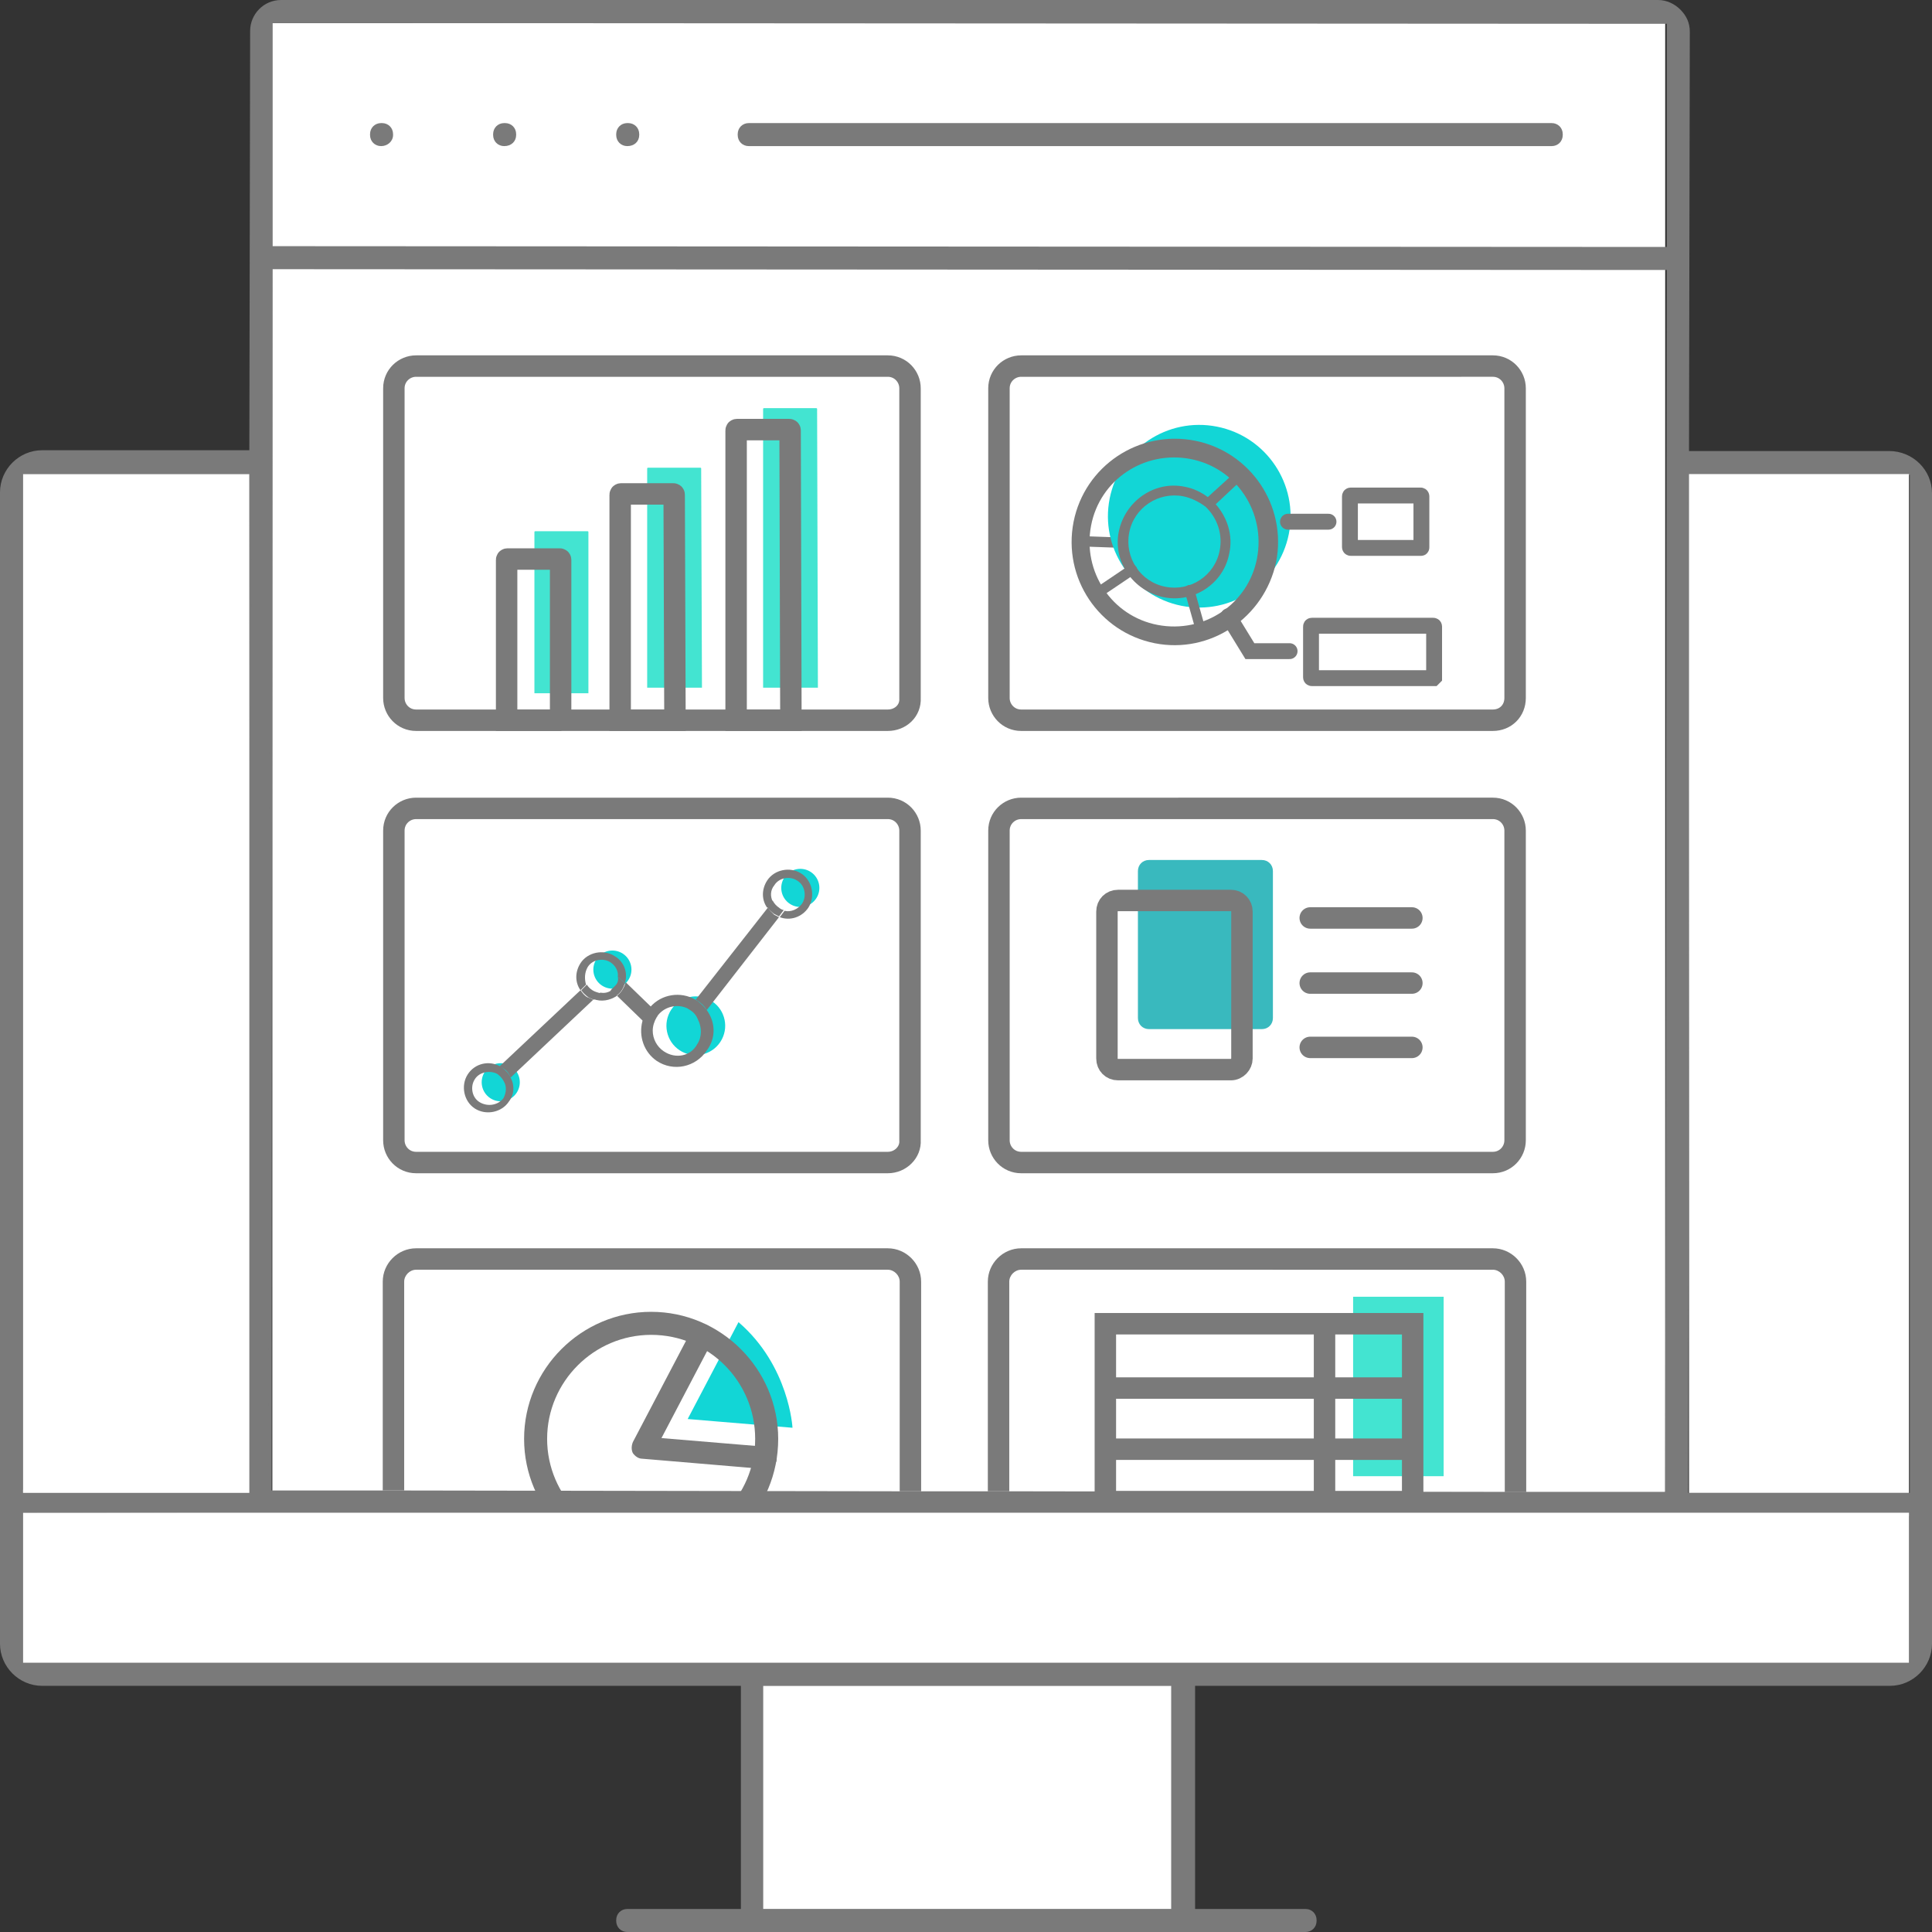 <?xml version="1.0" encoding="utf-8"?>
<!-- Generator: Adobe Illustrator 21.0.0, SVG Export Plug-In . SVG Version: 6.00 Build 0)  -->
<svg version="1.1" id="Laag_1" xmlns="http://www.w3.org/2000/svg" xmlns:xlink="http://www.w3.org/1999/xlink" x="0px" y="0px"
	 width="243.3px" height="243.3px" viewBox="0 0 243.3 243.3" style="enable-background:new 0 0 243.3 243.3;" xml:space="preserve"
	>
<rect x="0" y="0" width="243.3" height="243.3" fill="#333333" stroke="none"/>
<style type="text/css">
	.st0{fill:#FFFFFF;}
	.st1{fill:#7A7A7A;}
	.st2{opacity:0.8;fill:#14DDC5;enable-background:new    ;}
	.st3{fill:none;}
	.st4{fill:#3E6F97;}
	.st5{fill:none;stroke:#7A7A7A;stroke-width:2.7;stroke-miterlimit:10;}
	.st6{fill:#12D6D6;}
	.st7{fill:none;stroke:#7A7A7A;stroke-width:2;stroke-linecap:round;stroke-miterlimit:10;}
	.st8{fill:none;stroke:#7A7A7A;stroke-width:2;stroke-miterlimit:10;}
	.st9{fill:#39B9BE;}
	.st10{fill:none;stroke:#7A7A7A;stroke-width:2.7;stroke-linecap:round;stroke-miterlimit:10;}
</style>
<g id="Layer_5">
</g>
<g id="Layer_2">
	<rect x="34.3" y="2.9" class="st0" width="175.4" height="185"/>
	<path class="st0" d="M4511.7,63.4l1.1,31.1c-14.8-2.8-24.2-2.5-41.5,0.3l-4.4-31.1C4479.7,61.3,4497.4,60.5,4511.7,63.4
		L4511.7,63.4z"/>
	<path class="st1" d="M4471.3,95.5c-0.2,0-0.3-0.1-0.5-0.2c-0.2-0.1-0.3-0.3-0.3-0.5l-4.4-31.1c-0.1-0.4,0.2-0.8,0.7-0.9
		c7.4-1.3,16-2.1,24.2-2.1c7.7,0,14.7,0.6,20.9,1.8c0.4,0.1,0.6,0.4,0.6,0.8l1.1,31.1c0,0.2-0.1,0.5-0.3,0.6
		c-0.2,0.2-0.4,0.2-0.7,0.2c-7.1-1.3-12.9-1.9-18.7-1.9c-6.2,0-12.7,0.6-22.5,2.2L4471.3,95.5L4471.3,95.5z M4467.8,64.2l4.2,29.6
		c9.4-1.5,15.8-2.1,22-2.1c5.6,0,11.3,0.5,18,1.8l-1.1-29.4c-5.9-1.1-12.6-1.7-20-1.7C4483.1,62.3,4474.9,63,4467.8,64.2
		L4467.8,64.2z"/>
	<path class="st0" d="M4487.3,154.8l-15.8-26.8c14.3-4.6,22.5-9.3,36.4-20l18.7,25.3C4516.4,141.4,4501.2,150.5,4487.3,154.8z"/>
	<path class="st1" d="M4487.3,155.6c-0.3,0-0.5-0.1-0.7-0.4l-15.8-26.8c-0.1-0.2-0.1-0.5-0.1-0.7c0.1-0.2,0.3-0.4,0.5-0.5
		c13.7-4.4,21.8-8.9,36.2-19.9c0.2-0.1,0.4-0.2,0.6-0.2s0.4,0.1,0.5,0.3l18.7,25.3c0.3,0.3,0.2,0.8-0.1,1.1
		c-9.3,7.4-24.6,17-39.5,21.6C4487.5,155.6,4487.4,155.6,4487.3,155.6z M4472.7,128.5l14.9,25.4c14.2-4.5,28.7-13.5,37.8-20.7
		l-17.7-24C4494,119.7,4485.9,124.1,4472.7,128.5z"/>
	<path class="st1" d="M4490.1,219.1c-0.1,0-0.1,0-0.2,0c-13.5-3.6-33.1-11.3-47.8-22.1c-0.3-0.2-0.4-0.6-0.3-1l14.2-33.5
		c0.1-0.2,0.3-0.4,0.5-0.5s0.5,0,0.7,0.1c13.7,9.8,23.5,14.4,43.9,20.2c0.2,0.1,0.4,0.2,0.5,0.4s0.1,0.4,0.1,0.6l-10.8,35.1
		C4490.8,218.9,4490.5,219.1,4490.1,219.1z M4443.6,196.1c14.2,10.3,32.9,17.7,46,21.3l10.3-33.6c-19.6-5.6-29.5-10.2-42.8-19.6
		L4443.6,196.1z"/>
	<path class="st0" d="M4485.8,80.3L4469,52.8c12.7-6.8,19.8-13,31.6-26.4l19.4,25.5C4511.3,62.1,4498.2,73.9,4485.8,80.3
		L4485.8,80.3z"/>
	<path class="st1" d="M4485.8,81.1c-0.3,0-0.5-0.1-0.7-0.4l-16.9-27.5c-0.1-0.2-0.1-0.4-0.1-0.6c0.1-0.2,0.2-0.4,0.4-0.5
		c12.2-6.5,19.2-12.4,31.4-26.2c0.2-0.2,0.4-0.3,0.6-0.3s0.5,0.1,0.6,0.3l19.4,25.5c0.2,0.3,0.2,0.7,0,1
		c-7.9,9.3-21.1,21.7-34.4,28.6C4486.1,81.1,4486,81.1,4485.8,81.1L4485.8,81.1z M4470.1,53.1l16,26.2c12.6-6.7,25.1-18.4,32.8-27.3
		l-18.4-24.3C4488.9,40.9,4481.8,46.8,4470.1,53.1L4470.1,53.1z"/>
	<path class="st1" d="M4509.9,63.7c0,0-0.1,0.1-0.2,0.1c0.3,0,0.5,0.1,0.8,0.1c-0.1-0.1-0.2-0.2-0.3-0.2S4510,63.7,4509.9,63.7
		L4509.9,63.7z M4473.6,63L4473.6,63c-0.8,0-1.6,0.3-2.6,0.4c0,0.1,0.1,0.2,0.1,0.2c1-0.1,2.1-0.3,3.1-0.4
		C4474,63.1,4473.8,63,4473.6,63L4473.6,63z"/>
	<path class="st1" d="M4505.3,53.2c-0.2,0-0.4-0.1-0.6-0.3c-0.3-0.3-0.2-0.8,0.1-1.1l3.3-2.8c0.3-0.3,0.8-0.2,1.1,0.1
		c0.3,0.3,0.2,0.8-0.1,1.1l-3.3,2.8C4505.7,53.1,4505.5,53.2,4505.3,53.2z"/>
	<path class="st1" d="M4507,55c-0.2,0-0.4-0.1-0.6-0.3c-0.3-0.3-0.2-0.8,0.1-1.1l3.3-2.8c0.3-0.3,0.8-0.2,1.1,0.1
		c0.3,0.3,0.2,0.8-0.1,1.1l-3.3,2.8C4507.3,55,4507.1,55,4507,55z"/>
	<path class="st1" d="M4508.6,57.2c-0.2,0-0.5-0.1-0.6-0.3c-0.3-0.3-0.2-0.8,0.1-1.1l1.7-1.4c0.3-0.3,0.8-0.2,1.1,0.1
		c0.3,0.3,0.2,0.8-0.1,1.1l-1.7,1.4C4509,57.1,4508.8,57.2,4508.6,57.2z"/>
	<circle class="st2" cx="4500" cy="52.8" r="3.1"/>
	<circle class="st2" cx="4501.3" cy="34.6" r="2.1"/>
	<path class="st3" d="M4498.4,51.8c-1.2,0.1-2.1,1.1-2.3,2.3l2,0.4L4498.4,51.8z"/>
	<path class="st3" d="M4500,52.1l-0.3,3.4c0,0.2-0.1,0.4-0.3,0.6c-0.2,0.1-0.4,0.2-0.6,0.2l-2.2-0.4c0.5,0.7,1.3,1.2,2.2,1.2
		c1.4,0,2.6-1.2,2.6-2.6C4501.3,53.4,4500.8,52.5,4500,52.1z"/>
	<path class="st1" d="M4500.1,50.8c-0.4-0.2-0.9-0.3-1.4-0.3c-0.1,0-0.1,0-0.2,0c-1.8,0.1-3.3,1.5-3.5,3.3c0,0.2-0.1,0.3-0.1,0.5
		c0,0.4,0.1,0.8,0.2,1.1c0.5,1.5,1.9,2.7,3.6,2.7c2.1,0,3.8-1.7,3.8-3.8C4502.5,52.7,4501.5,51.3,4500.1,50.8z M4498.7,56.9
		c-0.9,0-1.7-0.5-2.2-1.2c-0.3-0.4-0.4-0.9-0.4-1.4c0-0.1,0-0.2,0-0.3c0.1-1.2,1.1-2.1,2.3-2.3c0.1,0,0.2,0,0.3,0
		c0.5,0,0.9,0.1,1.3,0.3c0.8,0.4,1.3,1.3,1.3,2.3C4501.3,55.8,4500.1,56.9,4498.7,56.9z"/>
	<path class="st1" d="M4491.2,54.8l3.8,0.7c-0.1-0.4-0.2-0.7-0.2-1.1c0-0.2,0-0.3,0.1-0.5l-3.7-0.7c0.1,0.2,0.1,0.5,0.1,0.8
		C4491.4,54.2,4491.3,54.5,4491.2,54.8z"/>
	<path class="st1" d="M4499.5,38.2l-1,12.4c0.1,0,0.1,0,0.2,0c0.5,0,0.9,0.1,1.4,0.3l1-12.5c-0.2,0-0.4,0.1-0.6,0.1
		C4500.1,38.4,4499.8,38.3,4499.5,38.2z"/>
	<path class="st1" d="M4503.1,35.7c0-1.4-1.2-2.6-2.6-2.6s-2.6,1.2-2.6,2.6c0,1.1,0.7,2,1.6,2.4l0.1-0.9c-0.5-0.3-0.8-0.9-0.8-1.5
		c0-1,0.8-1.8,1.8-1.8s1.8,0.8,1.8,1.8c0,0.8-0.5,1.4-1.1,1.7l-0.1,0.9C4502.3,38,4503.1,37,4503.1,35.7z"/>
	<path class="st1" d="M4500.5,37.5c-0.4,0-0.7-0.1-1-0.3l-0.1,0.9c0.3,0.1,0.7,0.2,1,0.2c0.2,0,0.4,0,0.6-0.1l0.1-0.9
		C4501,37.5,4500.7,37.5,4500.5,37.5z"/>
	<path class="st4" d="M317.9,272.2c-1.7,1.2-3.4,2.5-5.1,3.9h2.5c0.9-0.7,1.8-1.3,2.6-2V272.2L317.9,272.2z"/>
	<path class="st1" d="M63.5,18.4c-0.8,0-1.4-0.6-1.4-1.4v-0.1c0-0.8,0.6-1.4,1.4-1.4h0.1c0.8,0,1.4,0.6,1.4,1.4V17
		C65,17.8,64.4,18.4,63.5,18.4L63.5,18.4z"/>
	<path class="st1" d="M79,18.4c-0.8,0-1.4-0.6-1.4-1.4v-0.1c0-0.8,0.6-1.4,1.4-1.4h0.1c0.8,0,1.4,0.6,1.4,1.4V17
		C80.5,17.8,79.9,18.4,79,18.4L79,18.4z"/>
	<path class="st1" d="M48,18.4c-0.8,0-1.4-0.6-1.4-1.4v-0.1c0-0.8,0.6-1.4,1.4-1.4h0.1c0.8,0,1.4,0.6,1.4,1.4V17
		C49.5,17.8,48.8,18.4,48,18.4L48,18.4z"/>
	<path class="st1" d="M94.3,18.4c-0.8,0-1.4-0.6-1.4-1.4v-0.1c0-0.8,0.6-1.4,1.4-1.4h101.1c0.8,0,1.4,0.6,1.4,1.4V17
		c0,0.8-0.6,1.4-1.4,1.4H94.3z"/>
	<path class="st5" d="M111.8,90.7H52.4c-1.6,0-2.8-1.3-2.8-2.8v-39c0-1.6,1.3-2.8,2.8-2.8h59.4c1.6,0,2.8,1.3,2.8,2.8v39
		C114.7,89.5,113.4,90.7,111.8,90.7z"/>
	<path class="st2" d="M74.2,87.3h-6.9V67c0-0.1,0.1-0.1,0.1-0.1H74c0.1,0,0.1,0.1,0.1,0.1v20.3H74.2z"/>
	<path class="st2" d="M88.4,86.6h-6.9V59c0-0.1,0.1-0.1,0.1-0.1h6.6c0.1,0,0.1,0.1,0.1,0.1L88.4,86.6L88.4,86.6z"/>
	<path class="st2" d="M103,86.6h-6.9V51.5c0-0.1,0.1-0.1,0.1-0.1h6.6c0.1,0,0.1,0.1,0.1,0.1L103,86.6L103,86.6z"/>
	<path class="st5" d="M85,90.7h-6.9V62.3c0-0.1,0.1-0.1,0.1-0.1h6.6c0.1,0,0.1,0.1,0.1,0.1L85,90.7L85,90.7z"/>
	<path class="st5" d="M99.6,90.7h-6.9V54.2c0-0.1,0.1-0.1,0.1-0.1h6.6c0.1,0,0.1,0.1,0.1,0.1L99.6,90.7L99.6,90.7z"/>
	<path class="st5" d="M70.7,90.7h-6.9V70.5c0-0.1,0.1-0.1,0.1-0.1h6.6c0.1,0,0.1,0.1,0.1,0.1v20.2H70.7z"/>
	<path class="st5" d="M188,90.7h-59.4c-1.6,0-2.8-1.3-2.8-2.8v-39c0-1.6,1.3-2.8,2.8-2.8H188c1.6,0,2.8,1.3,2.8,2.8v39
		C190.8,89.5,189.6,90.7,188,90.7z"/>
	<path class="st5" d="M111.8,146.4H52.4c-1.6,0-2.8-1.3-2.8-2.8v-39c0-1.6,1.3-2.8,2.8-2.8h59.4c1.6,0,2.8,1.3,2.8,2.8v39
		C114.7,145.1,113.4,146.4,111.8,146.4z"/>
	<path class="st5" d="M188,146.4h-59.4c-1.6,0-2.8-1.3-2.8-2.8v-39c0-1.6,1.3-2.8,2.8-2.8H188c1.6,0,2.8,1.3,2.8,2.8v39
		C190.8,145.1,189.6,146.4,188,146.4z"/>
	<path class="st3" d="M113.3,161.4c0-0.8-0.7-1.5-1.5-1.5H52.4c-0.8,0-1.5,0.7-1.5,1.5v26.3l62.4,0.1V161.4z"/>
	<path class="st3" d="M189.5,161.4c0-0.8-0.7-1.5-1.5-1.5h-59.4c-0.8,0-1.5,0.7-1.5,1.5v26.4l62.4,0.1V161.4z"/>
	<path class="st3" d="M52.4,157.2h59.4c2.3,0,4.2,1.9,4.2,4.2v26.4h8.4v-26.4c0-2.3,1.9-4.2,4.2-4.2H188c2.3,0,4.2,1.9,4.2,4.2v26.5
		h17.4L209.9,34L34.3,33.9l-0.2,153.7h14.1v-26.3C48.2,159.1,50.1,157.2,52.4,157.2z"/>
	<path class="st3" d="M127.1,200.4c0,0.8,0.7,1.5,1.5,1.5H188c0.8,0,1.5-0.7,1.5-1.5v-9.6l-62.4-0.1V200.4z"/>
	<polygon class="st3" points="96.1,240.4 147.5,240.4 147.6,212.3 96.2,212.3 	"/>
	<rect x="34.3" y="2.9" class="st3" width="175.6" height="28.1"/>
	<polygon class="st3" points="31.4,59.7 2.9,59.7 2.9,187.6 31.2,187.6 	"/>
	<path class="st3" d="M50.9,200.4c0,0.8,0.7,1.5,1.5,1.5h59.4c0.8,0,1.5-0.7,1.5-1.5v-9.7l-62.4-0.1V200.4z"/>
	<polygon class="st3" points="212.5,187.9 240.4,188 240.4,59.7 212.7,59.7 	"/>
	<path class="st3" d="M192.2,200.4c0,2.3-1.9,4.2-4.2,4.2h-59.4c-2.3,0-4.2-1.9-4.2-4.2v-9.7H116v9.7c0,2.3-1.9,4.2-4.2,4.2H52.4
		c-2.3,0-4.2-1.9-4.2-4.2v-9.8l-45.3-0.1v18.9h237.5v-18.5l-48.2-0.1V200.4z"/>
	<path class="st1" d="M50.9,161.4c0-0.8,0.7-1.5,1.5-1.5h59.4c0.8,0,1.5,0.7,1.5,1.5v26.4h2.7v-26.4c0-2.3-1.9-4.2-4.2-4.2H52.4
		c-2.3,0-4.2,1.9-4.2,4.2v26.3h2.7V161.4z"/>
	<path class="st1" d="M188,157.2h-59.4c-2.3,0-4.2,1.9-4.2,4.2v26.4h2.7v-26.4c0-0.8,0.7-1.5,1.5-1.5H188c0.8,0,1.5,0.7,1.5,1.5
		v26.5h2.7v-26.5C192.2,159.1,190.3,157.2,188,157.2z"/>
	<path class="st1" d="M237.9,56.8h-25.2L212.8,4c0-1.1-0.4-2-1.2-2.8c-0.7-0.7-1.7-1.2-2.8-1.2L35.4,0c-2.2,0-3.9,1.8-3.9,3.9
		l-0.1,52.8H5.3C2.4,56.7,0,59.1,0,62v145c0,2.9,2.4,5.3,5.3,5.3h88v28.1H79c-0.8,0-1.4,0.6-1.4,1.4v0.1c0,0.8,0.6,1.4,1.4,1.4h85.4
		c0.8,0,1.4-0.6,1.4-1.4v-0.1c0-0.8-0.6-1.4-1.4-1.4h-13.9v-28.1H238c2.9,0,5.3-2.4,5.3-5.3V62.1C243.3,59.2,240.9,56.8,237.9,56.8z
		 M34.3,2.9L209.9,3v28.1L34.3,31V2.9z M34.3,33.9L209.9,34l-0.2,153.9h-17.4h-2.7l-62.4-0.1h-2.7h-8.4h-2.7L51,187.7h-2.7H34.2
		L34.3,33.9z M2.9,59.7h28.5l-0.2,127.9H2.9C2.9,187.6,2.9,59.7,2.9,59.7z M147.5,240.4H96.1v-28.1h51.4V240.4z M240.4,209.4H2.9
		v-18.9l45.3,0.1h2.7l62.4,0.1h2.7h8.4h2.7l62.4,0.1h2.7l48.2,0.1L240.4,209.4L240.4,209.4z M240.4,188h-27.8l0.2-128.2h27.7V188
		H240.4z"/>
	<path class="st1" d="M78.9,243c-0.6,0-1.1-0.5-1.1-1.1c0-0.7,0.5-1.2,1.1-1.2h14.6V212H5.3c-2.8,0-5-2.3-5-5V62.1c0-2.8,2.3-5,5-5
		h26.3L31.7,4c0-2,1.6-3.7,3.7-3.7l173.4,0.1c1,0,1.9,0.4,2.6,1.1c0.7,0.7,1.1,1.6,1.1,2.6l-0.1,53h25.5c2.8,0,5,2.3,5,5V207
		c0,2.8-2.3,5-5,5h-87.8v28.7h14.2c0.6,0,1.1,0.5,1.1,1.1c0,0.7-0.5,1.2-1.1,1.2L78.9,243L78.9,243z M95.9,240.7h52V212h-52V240.7z
		 M2.6,209.7h238v-19.1l-238-0.4C2.6,190.2,2.6,209.7,2.6,209.7z M212.3,188.2h28.4V59.4h-28.2L212.3,188.2z M33.8,187.9l176.1,0.3
		l0.2-154.5L34,33.6L33.8,187.9z M2.6,187.8h28.9l0.2-128.5h-29L2.6,187.8L2.6,187.8z M34,31.3l176.1,0.1V2.7l-176-0.1L34,31.3z"/>
	<path class="st1" d="M135.7,68.7c-0.3-0.1-0.5-0.3-0.5-0.6c0-0.4,0.3-0.6,0.7-0.6l5.6,0.2c0.3,0,0.6,0.3,0.6,0.7
		c0,0.4-0.3,0.6-0.7,0.6l-5.6-0.2L135.7,68.7z"/>
	<ellipse transform="matrix(0.194 -0.981 0.981 0.194 57.965 200.53)" class="st6" cx="151" cy="65" rx="11.5" ry="11.5"/>
	<path class="st1" d="M145.4,81c-7-1.4-11.6-8.2-10.2-15.3c1.4-7,8.2-11.6,15.3-10.2c7,1.4,11.6,8.2,10.2,15.3
		C159.2,77.8,152.4,82.4,145.4,81z M149.9,57.8c-5.8-1.1-11.4,2.6-12.5,8.4s2.6,11.4,8.4,12.5c5.8,1.1,11.4-2.6,12.5-8.4
		S155.7,58.9,149.9,57.8z"/>
	<path class="st1" d="M146.5,75.2c-3.8-0.8-6.4-4.5-5.6-8.3c0.8-3.8,4.5-6.4,8.3-5.6c1.1,0.2,2.1,0.7,2.9,1.3l3.3-3
		c0.3-0.2,0.7-0.2,0.9,0c0.2,0.3,0.2,0.7,0,0.9l-3.2,3c1.5,1.7,2.2,4,1.7,6.2C154.1,73.5,150.3,76,146.5,75.2z M149,62.5
		c-3.1-0.6-6.2,1.4-6.8,4.6c-0.6,3.1,1.4,6.2,4.6,6.8c3.1,0.6,6.2-1.4,6.8-4.6c0.4-2-0.3-4.1-1.8-5.5C151,63.2,150,62.7,149,62.5z"
		/>
	<path class="st1" d="M151,79.6c-0.2,0-0.4-0.2-0.5-0.5l-1.3-4.6c-0.1-0.3,0.1-0.7,0.4-0.8c0.3-0.1,0.7,0.1,0.8,0.5l1.3,4.6
		c0.1,0.3-0.1,0.7-0.4,0.8C151.2,79.6,151.1,79.6,151,79.6z"/>
	<path class="st1" d="M138.1,75.3c-0.2,0-0.3-0.1-0.4-0.3c-0.2-0.3-0.1-0.7,0.2-0.9l4.3-2.9c0.3-0.2,0.7-0.1,0.9,0.2
		c0.2,0.3,0.1,0.7-0.2,0.9l-4.3,2.9C138.4,75.3,138.3,75.3,138.1,75.3z"/>
	<polyline class="st7" points="154.7,77.6 157.4,82 162.4,82 	"/>
	<path class="st8" d="M180.5,85.4h-15.3c-0.1,0-0.1-0.1-0.1-0.1v-6.4c0-0.1,0.1-0.1,0.1-0.1h15.3c0.1,0,0.1,0.1,0.1,0.1v6.4
		L180.5,85.4z"/>
	<path class="st8" d="M178.9,69h-8.8c-0.1,0-0.1-0.1-0.1-0.1v-6.4c0-0.1,0.1-0.1,0.1-0.1h8.8c0.1,0,0.1,0.1,0.1,0.1v6.4
		C179,69,179,69,178.9,69z"/>
	<line class="st7" x1="162.2" y1="65.7" x2="167.3" y2="65.7"/>
	
		<ellipse transform="matrix(0.549 -0.836 0.836 0.549 -68.479 131.478)" class="st6" cx="87.6" cy="129.2" rx="3.7" ry="3.7"/>
	
		<ellipse transform="matrix(0.549 -0.836 0.836 0.549 -48.102 134.651)" class="st6" cx="100.8" cy="111.9" rx="2.4" ry="2.4"/>
	
		<ellipse transform="matrix(0.549 -0.836 0.836 0.549 -67.367 119.471)" class="st6" cx="77.1" cy="122.2" rx="2.4" ry="2.4"/>
	<ellipse transform="matrix(0.549 -0.836 0.836 0.549 -85.557 114.075)" class="st6" cx="63" cy="136.4" rx="2.4" ry="2.4"/>
	<path class="st3" d="M86.7,127.1c-1.3-0.6-2.8-0.3-3.7,0.8l1.8,1.7L86.7,127.1z"/>
	<path class="st3" d="M89.6,128.1l-3,3.8c-0.2,0.3-0.5,0.4-0.8,0.4s-0.7-0.1-0.9-0.3l-2.5-2.3c0,1.2,0.7,2.5,1.8,3.2
		c1.8,1.2,4.2,0.8,5.3-0.9C90.3,130.7,90.3,129.2,89.6,128.1z"/>
	<path class="st1" d="M89,127.2c-0.3-0.4-0.7-0.8-1.2-1.2c-0.1,0-0.2-0.1-0.2-0.1c-1.9-1.1-4.3-0.7-5.7,0.9
		c-0.1,0.2-0.3,0.3-0.4,0.5c-0.3,0.4-0.4,0.8-0.6,1.3c-0.5,1.9,0.2,3.9,1.8,5c2.1,1.4,4.9,0.8,6.3-1.3
		C90.2,130.7,90.1,128.7,89,127.2z M83.6,132.4c-0.9-0.6-1.4-1.6-1.4-2.6c0-0.6,0.2-1.2,0.5-1.7c0.1-0.1,0.1-0.2,0.2-0.3
		c0.9-1.1,2.5-1.4,3.7-0.8c0.1,0.1,0.2,0.1,0.3,0.2c0.5,0.3,0.8,0.7,1,1.2c0.5,1,0.5,2.2-0.1,3.1C87,133,85.1,133.4,83.6,132.4z"/>
	<path class="st3" d="M75.6,125.1c0.5,0,1-0.1,1.4-0.3l-0.5-0.5L75.6,125.1z"/>
	<path class="st1" d="M77.7,125.4l3.3,3.2c0.1-0.4,0.3-0.9,0.6-1.3c0.1-0.2,0.3-0.3,0.4-0.5l-3.2-3.1c-0.1,0.3-0.2,0.6-0.4,0.9
		C78.2,125,77.9,125.2,77.7,125.4z"/>
	<path class="st1" d="M77.7,125.4l-0.7-0.7c-0.4,0.3-0.9,0.4-1.4,0.3l-0.9,0.8C75.7,126.2,76.8,126,77.7,125.4z"/>
	<path class="st1" d="M74,121.8c0.6-1,2-1.2,2.9-0.6c0.6,0.4,1,1.1,0.9,1.8l0.9,0.8c0.4-1.3-0.1-2.7-1.3-3.4
		c-1.4-0.9-3.4-0.5-4.3,0.9c-0.7,1.1-0.7,2.4,0,3.4l0.7-0.7C73.6,123.3,73.6,122.5,74,121.8z"/>
	<path class="st1" d="M74.6,124.7c-0.3-0.2-0.5-0.4-0.7-0.7l-0.7,0.7c0.2,0.3,0.5,0.6,0.9,0.9c0.2,0.1,0.4,0.2,0.7,0.3l0.9-0.8
		C75.3,125,74.9,124.9,74.6,124.7z"/>
	<path class="st1" d="M77.5,124.1c-0.2,0.2-0.4,0.4-0.6,0.6l0.7,0.7c0.3-0.2,0.5-0.4,0.7-0.7s0.3-0.6,0.4-0.9l-0.9-0.8
		C77.9,123.4,77.8,123.8,77.5,124.1z"/>
	<path class="st1" d="M96.7,114.3l-9.1,11.6c0.1,0,0.2,0.1,0.2,0.1c0.5,0.3,0.9,0.7,1.2,1.2l9.1-11.7c-0.2-0.1-0.4-0.2-0.6-0.3
		C97.2,114.9,96.9,114.6,96.7,114.3z"/>
	<path class="st1" d="M101.8,114.3c0.9-1.4,0.5-3.4-0.9-4.3c-1.4-0.9-3.4-0.5-4.3,0.9c-0.7,1.1-0.7,2.4,0,3.4l0.7-0.8
		c-0.3-0.6-0.3-1.4,0.2-2c0.6-1,2-1.2,2.9-0.6c1,0.6,1.2,2,0.6,2.9c-0.5,0.7-1.4,1.1-2.2,0.9l-0.6,0.8
		C99.5,116,101,115.5,101.8,114.3z"/>
	<path class="st1" d="M98.1,114.3c-0.3-0.2-0.6-0.5-0.8-0.9l-0.7,0.8c0.2,0.3,0.5,0.6,0.9,0.9c0.2,0.1,0.4,0.2,0.6,0.3l0.6-0.8
		C98.6,114.6,98.3,114.5,98.1,114.3z"/>
	<path class="st3" d="M63.6,136.4l-1.4,1.3c-0.3,0.3-0.8,0.3-1.2,0.1l-0.2-0.1c-0.4-0.4-0.3-1,0-1.3l1.4-1.3c-0.9-0.3-1.9,0-2.5,0.8
		c-0.6,1-0.4,2.3,0.6,2.9c1,0.6,2.3,0.4,2.9-0.6C63.7,137.6,63.7,137,63.6,136.4z"/>
	<path class="st1" d="M64.3,135.7l10.4-9.8c-0.2-0.1-0.4-0.2-0.7-0.3c-0.4-0.2-0.6-0.5-0.9-0.9l-10.2,9.6c0.1,0,0.2,0.1,0.2,0.1
		C63.8,134.7,64.1,135.2,64.3,135.7z"/>
	<path class="st1" d="M64.3,135.7c-0.2-0.5-0.6-0.9-1.1-1.3c-0.1,0-0.1-0.1-0.2-0.1c-1.4-0.8-3.2-0.4-4.1,1s-0.5,3.4,0.9,4.3
		c1.4,0.9,3.4,0.5,4.3-0.9C64.8,137.8,64.8,136.6,64.3,135.7z M60.4,138.8c-1-0.6-1.2-2-0.6-2.9c0.5-0.8,1.6-1.1,2.5-0.8
		c0.2,0.1,0.3,0.1,0.4,0.2c0.4,0.3,0.7,0.7,0.9,1.2c0.2,0.6,0.1,1.2-0.2,1.8C62.7,139.2,61.4,139.4,60.4,138.8z"/>
	<path class="st9" d="M158.9,129.6h-14.2c-0.8,0-1.4-0.6-1.4-1.4v-18.5c0-0.8,0.6-1.4,1.4-1.4h14.2c0.8,0,1.4,0.6,1.4,1.4v18.5
		C160.3,129,159.7,129.6,158.9,129.6z"/>
	<line class="st10" x1="165" y1="115.6" x2="177.8" y2="115.6"/>
	<line class="st10" x1="165" y1="123.8" x2="177.8" y2="123.8"/>
	<line class="st10" x1="165" y1="131.9" x2="177.8" y2="131.9"/>
	<path class="st5" d="M155,134.7h-14.2c-0.8,0-1.4-0.6-1.4-1.4v-18.5c0-0.8,0.6-1.4,1.4-1.4H155c0.8,0,1.4,0.6,1.4,1.4v18.5
		C156.4,134,155.8,134.7,155,134.7z"/>
	<path class="st6" d="M93,166.5l-6.4,12.2l13.2,1.1C99.8,179.8,99.4,172,93,166.5z"/>
	<path class="st1" d="M82,197.2c-8.8,0-16-7.2-16-16s7.2-16,16-16s16,7.2,16,16C98,190.1,90.9,197.2,82,197.2z M82,168.1
		c-7.2,0-13.1,5.9-13.1,13.1c0,7.2,5.9,13.1,13.1,13.1s13.1-5.9,13.1-13.1S89.3,168.1,82,168.1z"/>
	<path class="st1" d="M96.4,185h-0.1l-15.4-1.3c-0.5,0-0.9-0.3-1.2-0.7c-0.2-0.4-0.2-0.9,0-1.4l7.4-14.1c0.4-0.7,1.2-1,2-0.6
		c0.7,0.4,1,1.2,0.6,2l-6.4,12.2l13.2,1.1c0.8,0.1,1.4,0.8,1.3,1.6C97.8,184.4,97.1,185,96.4,185z"/>
	<rect x="2.9" y="190.5" class="st0" width="237.5" height="18.9"/>
	<rect x="96.1" y="212.3" class="st0" width="51.4" height="28.1"/>
	<rect x="170.4" y="163.3" class="st2" width="11.4" height="22.6"/>
	<g>
		<rect x="139.2" y="166.7" class="st5" width="38.7" height="22.4"/>
		<line class="st5" x1="139.4" y1="174.8" x2="177.9" y2="174.8"/>
		<line class="st5" x1="139.4" y1="182.5" x2="177.9" y2="182.5"/>
		<line class="st5" x1="166.8" y1="166.7" x2="166.8" y2="189.1"/>
	</g>
	<rect x="212.7" y="59.7" class="st0" width="27.7" height="128.3"/>
	<rect x="2.9" y="59.7" class="st0" width="28.5" height="128.3"/>
</g>
</svg>
